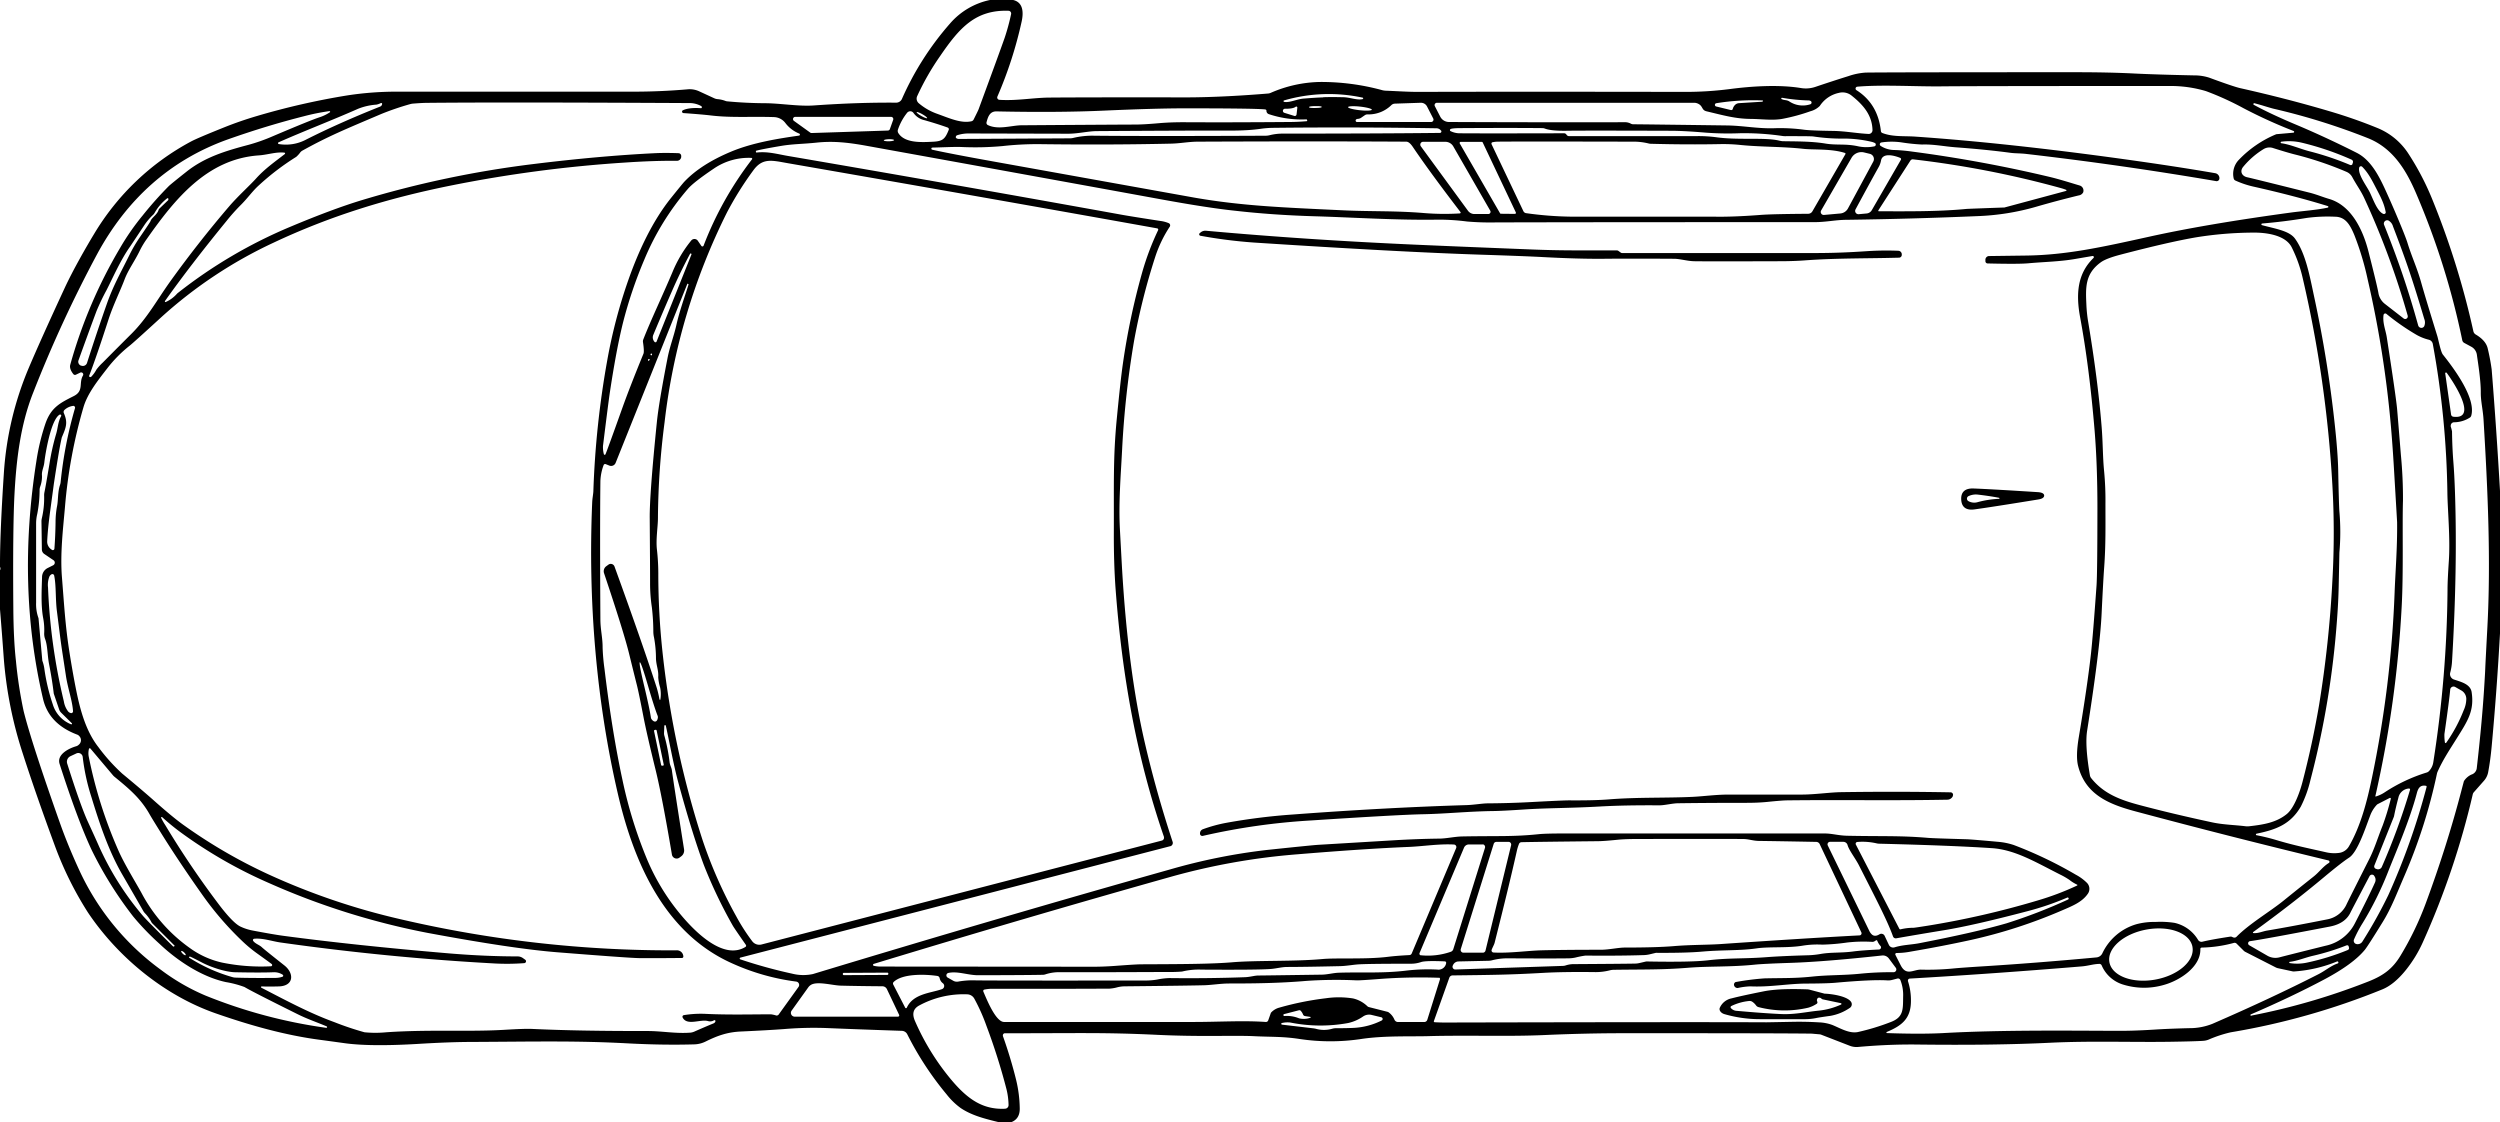 <?xml version="1.0" encoding="UTF-8"?> <svg xmlns="http://www.w3.org/2000/svg" id="Слой_1" data-name="Слой 1" width="900" height="404" viewBox="0 0 900 404"><path d="M364.74,0c3.69.88,3.75,4.58,3.05,7.77a147.51,147.51,0,0,1-8.73,27,.84.84,0,0,0,.7,1.16c6.05.43,12.28-.76,18-.8q14.72-.12,49-.07c10.23,0,21.45-.7,29.74-1.39a2.89,2.89,0,0,0,.92-.23,46.28,46.28,0,0,1,17.67-3.93,83.43,83.43,0,0,1,22.51,2.95,5.81,5.81,0,0,0,1.25.19c4.22.16,8.3.45,12,.43q32.59-.11,96.08,0a124.83,124.83,0,0,0,15.67-1c7.52-1,17.62-1.72,25.76-.38a10.68,10.68,0,0,0,5.2-.43q6.55-2.21,11.94-3.89a23.57,23.57,0,0,1,6.18-1.25Q682.69,26,747.06,26q12.13,0,21.39.47,7.65.38,21.37.67a17.46,17.46,0,0,1,5.47.81q8.78,3.24,11.21,3.79,16.88,3.79,32,8.27a177.72,177.72,0,0,1,17.2,6,24.16,24.16,0,0,1,11.38,9.39,96.34,96.34,0,0,1,8.34,15.88,293.59,293.59,0,0,1,15,48,1.82,1.82,0,0,0,.82,1.13q3.75,2.22,4.36,5.14A74.42,74.42,0,0,1,897,133q1.75,21.85,3,43.74V228q-1.12,20.38-3,40.71c-.31,3.35-.73,6.45-1.26,9.28a6.47,6.47,0,0,1-1.5,3.07l-3.67,4.16a1.67,1.67,0,0,0-.37.71,287.45,287.45,0,0,1-17.93,53.17,46,46,0,0,1-6.12,10.06q-4.21,5.24-8.47,7a256.75,256.75,0,0,1-54.61,15.47,45.68,45.68,0,0,0-8,2.64,6.07,6.07,0,0,1-1.79.42q-3,.21-12.07.35c-14.18.21-28.26-.36-43,.34q-20.18,1-48.26.65-10-.11-21,.87a6.69,6.69,0,0,1-3-.41l-10.31-4a2.17,2.17,0,0,0-.56-.13l-2.86-.25q-12.91-.17-67.81-.15-13.62,0-28.45.66c-13.21.59-27.92,0-42,.4-6.19.17-15.55-.22-23.81,1a74.76,74.76,0,0,1-22.4,0c-6-.92-10.06-.68-16.41-1q-3-.16-12.33-.09-12.49.09-22.24-.38c-19.55-.94-28.63-.55-55-.58a.73.73,0,0,0-.73.75.67.67,0,0,0,0,.24,165.54,165.54,0,0,1,4.78,15.86A46.35,46.35,0,0,1,367.11,399c.05,2.54-1,4.21-3.1,5h-4.39c-4.77-1.18-9.67-2.34-13.77-5.1A25.31,25.31,0,0,1,340.8,394a113.16,113.16,0,0,1-14.17-21.63,2.28,2.28,0,0,0-2-1.27q-16.64-.56-27-1a127.45,127.45,0,0,0-15.41.37q-5.85.43-15.42.87c-4.78.21-8.28,1.38-12.82,3.63a9.78,9.78,0,0,1-3.93,1q-11.13.33-23.94-.35c-18.52-1-33-.64-56.19-.52q-7.81,0-19.66.72c-8.87.52-19,.75-26.33-.29q-6.37-.88-8.49-1.16c-12.79-1.65-25.66-5.33-37.76-9.55-18.57-6.47-35.23-20.25-46-36.29a124,124,0,0,1-11.65-23.3Q12.93,286,8.21,271.3A146.43,146.43,0,0,1,1.36,237Q.73,228.19,0,219.36V205.29a1.2,1.2,0,0,0,0-1.2v-1.83q.06-11.62,1.38-31.75a116.19,116.19,0,0,1,9-38.12q4.24-10,12.91-28.72c3-6.46,7.57-14.45,10.52-19.34A90.27,90.27,0,0,1,68.9,50.87q2.23-1.18,11.75-5,5.89-2.36,12-4.15a263,263,0,0,1,32.55-7.4A116.66,116.66,0,0,1,143.5,33H228q9.8,0,19.61-.85a8.12,8.12,0,0,1,4.09.72l5.4,2.49a3.64,3.64,0,0,0,1.2.33,10.35,10.35,0,0,1,2.87.65,2.31,2.31,0,0,0,.59.14q6.58.63,13.56.68c5.44,0,12.16,1.2,17.69.8q15.89-1.12,29.59-1a2.27,2.27,0,0,0,2.09-1.33A105.57,105.57,0,0,1,342,8.48,26,26,0,0,1,356.39,0Zm-1.62,3.88c-12-.43-17.79,6.24-24.66,16.28a92.11,92.11,0,0,0-8.28,14.46,2.16,2.16,0,0,0,.55,2.52A20.94,20.94,0,0,0,337.47,41c4.27,1.53,8.54,3.51,12.27,2.65a1.16,1.16,0,0,0,.75-.58c1-2,1.63-3.26,1.82-3.77q7.4-20.08,9.35-25.63A77.79,77.79,0,0,0,364,5.07a1,1,0,0,0-.74-1.17ZM838,74.19q-11.61-3.6-26.72-7a33.4,33.4,0,0,1-6.55-2.2,1.08,1.08,0,0,1-.61-.78,7.29,7.29,0,0,1,1.89-6.7,39.55,39.55,0,0,1,13.3-9.13,1.11,1.11,0,0,1,.3-.08l6-.53a.31.31,0,0,0,.29-.33.33.33,0,0,0-.21-.28,178.14,178.14,0,0,1-18-8.19,104.49,104.49,0,0,0-13.55-6.17,44.66,44.66,0,0,0-13.34-1.84q-69.4,0-81.59.13c-9.06.13-21.33-.68-30.59.12a.68.68,0,0,0-.61.74.66.66,0,0,0,.31.51q7.74,4.9,8.8,14.74a.81.81,0,0,0,.52.68c3.8,1.48,7.92,1,12.15,1.32q32.5,2.25,74.11,8,19.46,2.7,33.58,5.15a1.84,1.84,0,0,1,1.5,1.54l0,.2a1,1,0,0,1-.83,1.12.81.81,0,0,1-.31,0q-34.22-5.85-68.44-9.8c-2-.23-4-.18-5.49-.38q-8.75-1.18-19.84-2c-4.16-.31-8-1.15-12.16-1a69.09,69.09,0,0,1-7.24-.75,24.63,24.63,0,0,0-7.34,0A.68.68,0,0,0,677,52.5,9.09,9.09,0,0,0,681.88,54a59.88,59.88,0,0,1,6.53.58,487.35,487.35,0,0,1,49.81,9.19c3.41.83,7.34,2.09,10.43,3A1.91,1.91,0,0,1,750,69.06a1.45,1.45,0,0,1-.11.29,2.14,2.14,0,0,1-1.55,1q-7.8,1.9-15.05,4a87.26,87.26,0,0,1-21.52,3.46q-23.4,1-46.87,1.32c-3.95,0-7.44.84-11.68.84q-81.51,0-114.74.1a97.89,97.89,0,0,1-10.37-.33,80.15,80.15,0,0,0-10.3-.67c-14.79.26-31.14-.83-44.44-1.21q-15.28-.45-28.8-2c-9.5-1-21.43-3.16-28.6-4.47q-48.8-8.91-104.07-18.91c-6.74-1.22-12.05-1.76-17.9-1.14-5.07.53-8.53.46-13,1.22q-7.08,1.2-8.82,1.72s-.05,0-.05.07l0,.34a.25.25,0,0,0,.27.22h0c4.09-.44,7.39.57,11.31,1.24Q343.22,66.35,404,77.34q3.27.59,13.63,2.19a11.45,11.45,0,0,1,3.14.82.86.86,0,0,1,.39,1.17.41.41,0,0,1-.05.09,45,45,0,0,0-5.27,11,233.89,233.89,0,0,0-7.59,30.19,332.89,332.89,0,0,0-4.29,39.1c-.47,9.24-1.31,19.11-.78,28.86q.77,14.26.78,14.31,2.15,36.19,8.1,62,4.1,17.79,10.09,36a1.24,1.24,0,0,1-.79,1.56l-.07,0L266.54,344.74a.34.34,0,0,0-.24.4.35.35,0,0,0,.21.23,178.87,178.87,0,0,0,18.71,5.16,16.38,16.38,0,0,0,7.42.13Q361,329.95,421.21,313a213.76,213.76,0,0,1,34.74-7q16-1.69,18.55-1.86l27.15-1.63q8.57-.51,16.37-.61c2.74,0,5.54-.73,8.49-.78,13-.24,18.16.14,27.48-.82,1.65-.17,5-.26,10-.25l92.82,0c2.79,0,4.95.75,8.19.82,12.56.27,19.14-.09,29.17.77q1.73.15,13.77.49,1.88.06,11.29.92a24.11,24.11,0,0,1,5.74,1.16,148.26,148.26,0,0,1,22.37,10.71,16.8,16.8,0,0,1,4,2.95,3.07,3.07,0,0,1,.31,3.84c-2.08,3.05-5.52,4.4-9.42,6.08a181.92,181.92,0,0,1-32.87,10.63Q699,340.68,688,342.55a27.07,27.07,0,0,1-5.21.53.46.46,0,0,0-.49.43.4.4,0,0,0,.05.24c.24.49.88,1.75,1.91,3.77,2.06,4,4.55,1.45,7.4,1.55a93.86,93.86,0,0,0,11.86-.45c2.07-.19,5.4-.43,10-.72q19-1.18,41.2-3.23a2.61,2.61,0,0,0,2.12-1.46,19.6,19.6,0,0,1,12.36-10.52,25.13,25.13,0,0,1,6.79-.79,33.1,33.1,0,0,1,6.84.33,13.18,13.18,0,0,1,8.46,6.11,1.43,1.43,0,0,0,1.58.67q3.09-.76,9.74-1.78a2,2,0,0,1,.85,0,2.48,2.48,0,0,0,.7.29,1.05,1.05,0,0,0,1-.3c4.6-4.68,12-9,16.86-12.94q5.43-4.39,10.94-8.77c1.92-1.52,3.37-3.61,5.41-4.83a.5.5,0,0,0-.14-.92q-36-8.69-69.49-17.67c-9.76-2.61-18-6.14-20.61-16.31q-.92-3.52.25-10.48,3.1-18.58,4.37-30,.73-6.62,2-24.5.3-4.06.32-27.83,0-15.46-1-27.81-1.9-23-5.22-40.9c-1.57-8.48-1-15.76,4.82-21.4a.42.42,0,0,0,0-.58.41.41,0,0,0-.38-.12l-6.36,1.09c-5.47.94-10.7,1-16.67,1.53q-3.56.34-14.73.06a.81.81,0,0,1-.78-.74l0-.45a1.34,1.34,0,0,1,1.22-1.47H716L729.43,92c14.3-.19,26.85-2.93,43.79-6.68Q794,80.69,825,76.48c3.55-.48,9.17-.88,13-1.74a.27.27,0,0,0,.21-.33A.28.28,0,0,0,838,74.19ZM517.3,37a.85.85,0,0,0-.85.83.91.91,0,0,0,.1.4L518.49,42a3.56,3.56,0,0,0,3.13,1.92q30,.14,63.63.08a4.46,4.46,0,0,1,1.91.55,1.91,1.91,0,0,0,.78.19q2.25,0,33.78.42c5.87.08,11.19,1.21,17.11,1a64,64,0,0,1,10.71.55q2.33.3,10.25.42c4.58.06,8.33.85,12.88,1.09a1.36,1.36,0,0,0,1.43-1.29v-.11c-.15-5.49-3.43-9.18-7.72-12.56a5.2,5.2,0,0,0-4.4-.82,10.86,10.86,0,0,0-6.85,4.7,7.42,7.42,0,0,1-3.35,1.9,67.28,67.28,0,0,1-9.87,2.7c-3.65.72-7.49.11-11.66.07-5.49-.05-9.7-1.26-15.9-2.74-1.74-.41-1.28-1.73-2.76-2.59A3.35,3.35,0,0,0,610,37Zm-40.92-2q3-.11,7.08,0c2.45,0,5.08,1.18,7.09.68a.29.29,0,0,0,.19-.35.28.28,0,0,0-.2-.18,57.88,57.88,0,0,0-28.28,1,.27.27,0,0,0-.18.34.31.31,0,0,0,.21.19c2,.36,4.58-1,7-1.19Q473.38,35.16,476.38,35.05Zm165.06.68c.82.47,1.8.24,2.69.82a8.7,8.7,0,0,0,7.56,1.05.65.65,0,0,0,.44-.82.64.64,0,0,0-.21-.32,1.59,1.59,0,0,0-.93-.26,64.49,64.49,0,0,1-9.38-.94.26.26,0,0,0-.32.16A.25.25,0,0,0,641.44,35.73Zm-6.77.62a.15.15,0,0,0-.13-.14,82.73,82.73,0,0,0-16.68,1,.6.6,0,0,0-.05,1.17l5.31,1.29a.57.57,0,0,0,.68-.4,3,3,0,0,1,1-1.61,2.24,2.24,0,0,1,1.21-.47l8.34-.52a.31.31,0,0,0,.3-.31Zm-497.57.8a5.76,5.76,0,0,1-1.64.57,21.86,21.86,0,0,0-6.52,1.48c-9.37,4.15-19.12,7.87-28.65,12.08a.33.33,0,0,0,.08.63,15.52,15.52,0,0,0,9.75-1.57q11.86-6,26.61-11.87a1.15,1.15,0,0,0,.84-1,.33.33,0,0,0-.31-.35A.45.45,0,0,0,137.1,37.15Zm115.4,1.13a8.52,8.52,0,0,0-4-1.12q-67-.36-94.75-.08-1.69,0-5.07.27a5.45,5.45,0,0,0-1,.18,98.33,98.33,0,0,0-10.39,3.54c-13,5.54-18.93,7.93-28.5,13.24A2.58,2.58,0,0,0,108,55a9.84,9.84,0,0,1-1.36,1.47A90.85,90.85,0,0,0,93.21,66.7c-2.39,2.15-4.13,4.76-6.71,7.28a70.73,70.73,0,0,0-4.94,5.56Q68.32,95.76,59.4,108.36a.25.25,0,0,0,.06.35.25.25,0,0,0,.25,0,11.94,11.94,0,0,0,3.95-2.9,2.79,2.79,0,0,1,.44-.4,173.83,173.83,0,0,1,40.35-23.74q15.08-6.34,25.66-9.57a368.59,368.59,0,0,1,62.14-13.07q23.44-2.89,43.5-3.88,3.7-.18,8.57,0a1,1,0,0,1,.92,1,.22.22,0,0,0,0,.08l0,.3a1.54,1.54,0,0,1-1.55,1.36q-8.1-.08-18.66.63a472.47,472.47,0,0,0-62.54,8.24c-23,4.63-43.62,11-64.07,20.63a161.75,161.75,0,0,0-40.57,27q-9.83,9-11.18,10.06a47,47,0,0,0-8.09,8.2c-3.4,4.37-7.06,9-8.51,13.88a181.08,181.08,0,0,0-6.68,36c-.69,7.89-1.77,16.81-1.09,25.3.79,9.83,1.19,17.37,2.7,26.95q1.23,7.8,2.5,14.05c1.42,6.94,3.46,14.45,7.93,20.14A66.14,66.14,0,0,0,44,278.5q6.75,5.58,11,9.33,7.06,6.3,11.09,9.18a186.45,186.45,0,0,0,30.6,17.78A245.6,245.6,0,0,0,144,330.88a428,428,0,0,0,99.47,11.24,2.31,2.31,0,0,1,2.53,2.15.52.52,0,0,1-.43.6h-.08q-8.14.09-15.26.05-3.13,0-29.47-2.09-16.15-1.27-46.88-7a263.21,263.21,0,0,1-57.2-18,166.67,166.67,0,0,1-31.29-17.93,80.22,80.22,0,0,1-7-5.72.22.22,0,0,0-.31,0,.23.23,0,0,0-.05.28A22,22,0,0,0,59.47,297a324.21,324.21,0,0,0,19.8,29.23q4.64,6,7.21,7.3A18,18,0,0,0,91,335q7.42,1.41,10.92,1.88,25.83,3.46,59.63,6.33,13,1.09,24.81,1.1a3.31,3.31,0,0,1,1.92.62l.81.58a.67.67,0,0,1,.15.94.71.71,0,0,1-.5.28,83.34,83.34,0,0,1-10.26.14q-39-2.11-77.54-7.58c-3-.43-6.34-1.64-9.44-1.34a.48.48,0,0,0-.44.53.46.46,0,0,0,.1.26c.83,1.08,2.19,1.39,3.13,2.29q.94.88,8.07,6.51c3.59,2.83,3.51,7.41-2,7.57-2.53.07-4.58.07-6.13,0a.25.25,0,0,0-.26.24.26.26,0,0,0,.13.23c8.84,4.56,17.22,9.1,26.34,12.42a108.26,108.26,0,0,0,10.78,3.62,40.09,40.09,0,0,0,7.82,0c15.59-1.07,29.47-.11,42.6-.89q7.38-.44,9.84-.32,16.72.79,41.64.76c5.2,0,10.19,1,15.43.58a4.69,4.69,0,0,0,1.38-.36q3.1-1.38,7-3a1.13,1.13,0,0,0,.62-.69.33.33,0,0,0-.2-.42.32.32,0,0,0-.27,0,2.65,2.65,0,0,1-2.11.33c-2.72-.85-7.65,1.83-9.22-1.31a.59.59,0,0,1,.27-.8l.16-.05a37.62,37.62,0,0,1,8-.45c8.33.4,17.53.14,23.41.16a11,11,0,0,1,1.82.41.89.89,0,0,0,.92-.35l7.14-9.93a1.22,1.22,0,0,0-.28-1.7,1.29,1.29,0,0,0-.56-.22,81,81,0,0,1-23-6.53c-24.22-10.76-35.35-36-41.13-60.77-7.89-33.9-10.82-69.86-9.31-105.21.06-1.45.38-3,.42-4a326.88,326.88,0,0,1,5-47.14,186.82,186.82,0,0,1,7.59-28.91c3.62-10.28,8.6-21.11,15.4-29.58q4.14-5.15,4.73-5.78,5.92-6.26,16.7-10.79c8.06-3.4,17.64-4.84,24.61-5.84a.38.38,0,0,0,.06-.74,11.75,11.75,0,0,1-5-3.84,5.34,5.34,0,0,0-3.93-2.08c-8.16-.28-15.44.3-22.92-.6q-3.08-.37-9.83-.85a.53.53,0,0,1-.19-1q2.16-1.05,6.52-.76a.29.29,0,0,0,.31-.29A.31.31,0,0,0,252.5,38.28Zm235.58,5.38a.45.45,0,0,0,.42.31h26.72a.86.86,0,0,0,.75-1.24l-2.28-4.43A2.46,2.46,0,0,0,511.41,37l-9.23.31a1.94,1.94,0,0,0-1.29.53,11.68,11.68,0,0,1-8.53,3.34,1.7,1.7,0,0,0-1,.28l-1.34.92a2.25,2.25,0,0,1-1.07.4C488.2,42.83,487.9,43.13,488.08,43.66Zm322.43,322a238.69,238.69,0,0,0,42.18-12.3c5.38-2.13,8.65-4.58,11.46-9.22a110.17,110.17,0,0,0,9.11-18.86q7.63-20.62,12.82-40.51c.61-2.32.92-3.49.94-3.52a6.33,6.33,0,0,1,2.66-2.34,2.74,2.74,0,0,0,1.94-2.18q1.82-15.87,2.63-28.32.38-5.85.45-7.9.07-1.82.75-14.52c1.3-24.27.15-49.56-1.37-74.76-.22-3.67-1-6.61-1-9.75.06-4.26-.93-10.32-1.4-13.7a3.9,3.9,0,0,0-2-2.9l-2.55-1.38a1.42,1.42,0,0,1-.72-1A274.89,274.89,0,0,0,869.9,69.85c-3.63-8.55-8.43-16.56-17.57-20.16a236.43,236.43,0,0,0-33.76-10.53c-.6-.14-1.76-.48-3.47-1-1.05-.33-2.21-.65-3.5-1a.32.32,0,0,0-.38.24.3.3,0,0,0,.15.34q6.23,3.38,15.32,7.19c8.09,3.4,16.35,7.35,21.76,10.1s8.36,9.07,10.88,14.65q2.53,5.59,5.17,12c1.13,2.77,1.87,4.7,2.2,5.77,1.63,5.3,3.42,8.83,5,14.53q1.51,5.35,5.73,19c.44,1.44,1.19,5.58,2,6.66,4.1,5.14,12,15.77,10.22,22a1.25,1.25,0,0,1-.56.73,10.64,10.64,0,0,1-5.61,1.65,1.21,1.21,0,0,0-1.21,1.21,1.34,1.34,0,0,0,0,.35,11.59,11.59,0,0,1,.46,1.74q.07,5.82.49,11.05.36,4.5.58,11.06.92,27.41-1.07,60.71a19.61,19.61,0,0,1-.65,4,2.06,2.06,0,0,0,1.33,2.48c2.55.86,5.94,1.65,6.38,4.55,1,6.68-1.36,10.25-5.27,16.5-2.9,4.63-5,7.75-6.95,12.06a4.32,4.32,0,0,0-.29.88A192.75,192.75,0,0,1,865.72,315c-2.94,6.78-4.76,11.75-7.93,16.9q-5.24,8.5-6.42,10-4.22,5.17-14.72,10.75-11.82,6.27-26.3,12.51a.27.27,0,0,0,.16.52ZM466.76,41.2l.28-2.42a.38.38,0,0,0-.34-.42.35.35,0,0,0-.26.08c-.63.5-1.92.74-3.85.71a.75.75,0,0,0-.24,1.46l3.59,1.12a.62.62,0,0,0,.79-.41A.27.27,0,0,0,466.76,41.2Zm4.48-2.63c0,.23.77.33,2.3.3s2.29-.14,2.29-.37-.77-.32-2.3-.3S471.24,38.35,471.24,38.57Zm14.06,0c0,.36,1.85.85,4.21,1.11s4.31.16,4.35-.19h0c0-.36-1.85-.85-4.21-1.11s-4.31-.16-4.35.19Zm-29.38,1.29c0-.29-.2-.46-.67-.49Q451.11,39,426.59,39q-10.48,0-28.65.8-16.89.78-39.26.3c-2.33,0-3,1.87-3.53,3.92a.88.88,0,0,0,.47,1c3.77,1.83,8.51.11,12.13.08q32.13-.23,40.9-.26c2.07,0,5-.17,8.69-.5Q421.2,44,426,44q16.22.1,38-.08,3.21,0,6.41-.29a.2.2,0,0,0,.19-.2.19.19,0,0,0,0-.08l-.18-.38s0,0-.05,0a37.19,37.19,0,0,1-13.5-1.85A1.26,1.26,0,0,1,455.92,39.82ZM117.61,369.5c-3.68-1.56-6.91-2.62-10.51-4.41Q91,357.1,88,355.32a35.81,35.81,0,0,0-6.65-1.76c-8.78-1.87-17.68-7.83-24-13.85A93.19,93.19,0,0,1,48,330a137.2,137.2,0,0,1-15-24q-5.08-10.85-11.55-31c-1.1-3.44,3.46-5.64,6-6.36a2.22,2.22,0,0,0,.92-.55,2.09,2.09,0,0,0,.12-3.14,1.63,1.63,0,0,0-.66-.47q-10.22-3.83-12.34-12.9Q6,211.07,13.1,166a78.4,78.4,0,0,1,3.28-13.58c2-5.69,5.17-7.32,10.17-9.83,3.72-1.87,1.75-4.7,3.3-7.37a.75.75,0,0,0-1-1.06l-1.55.74a.74.74,0,0,1-.88-.2c-1-1.26-1.4-2.39-1.13-3.39a174.49,174.49,0,0,1,17.91-42,87.47,87.47,0,0,1,8.1-11.67A133,133,0,0,1,60.76,67c.53-.51,2.65-2.24,6.38-5.19,6.62-5.25,14.06-7.48,22.4-9.69a64.62,64.62,0,0,0,8.49-3q14.32-6.09,17.31-7a15.26,15.26,0,0,0,3.45-1.72.22.22,0,0,0,0-.31.22.22,0,0,0-.19-.09,78.11,78.11,0,0,0-9.28,1.87Q95.93,45.27,82.2,50.12C61,57.65,45.53,72,35,91.42a459.36,459.36,0,0,0-23,49.79C7.29,153,5.86,165.84,5.21,178q-.64,12.25-.41,41.24.09,11.06.92,18.5A158.52,158.52,0,0,0,8.51,256q2.79,11.24,13.09,40.35,2.87,8.1,7,17.05a91.94,91.94,0,0,0,29.41,35.8,75.49,75.49,0,0,0,16,9.22,182.42,182.42,0,0,0,43.44,11.6.29.29,0,0,0,.31-.27A.28.28,0,0,0,117.61,369.5ZM341.21,45.93q-3.82-1.36-8.44-2.67a6.61,6.61,0,0,1-3.9-2.57,1.41,1.41,0,0,0-2-.37,1.2,1.2,0,0,0-.29.26,19.72,19.72,0,0,0-3.31,6.05,1.48,1.48,0,0,0,.15,1.31c2.34,3.67,8.47,3.28,12.47,3.08,3.53-.18,4.34-1,5.65-4.27a.62.62,0,0,0-.35-.81ZM330,40.37c-.11.18.66.81,1.7,1.4s2,.93,2.06.76h0c.11-.18-.66-.81-1.7-1.4s-2-.93-2.06-.76Zm-8.45,2.75a.8.8,0,0,0-.48-1,.86.86,0,0,0-.27-.05H286.28a.8.8,0,0,0-.46,1.45l5.87,4.22a.77.77,0,0,0,.49.15L319.64,47a.79.79,0,0,0,.72-.53ZM518.74,47a2,2,0,0,0-1.6-.82q-29.73-.49-58.63-.16a34.64,34.64,0,0,0-4.53.33c-5.64.83-11.57.67-17,.66q-13.19,0-42,.19c-3.23,0-6.85.95-10.48.94L349,48.05a13.24,13.24,0,0,0-4.43.64.72.72,0,0,0-.44.92l0,0a.81.81,0,0,0,.24.19,1.6,1.6,0,0,0,.8.22l40-.22a5,5,0,0,0,1.16-.14,29.71,29.71,0,0,1,7.68-.8q20.26.2,61.61,0a6,6,0,0,0,1.39-.17,19.6,19.6,0,0,1,4.75-.59q34.54,0,56.63-.25a.53.53,0,0,0,.51-.55.51.51,0,0,0-.1-.29Zm3.5.22a7.35,7.35,0,0,0,3,.76q7.9.08,37.84,0a1,1,0,0,1,.82.45,1.2,1.2,0,0,0,.47.46.92.92,0,0,0,.43.11H611a49.05,49.05,0,0,1,6.72.39c8,1.14,17.44,0,22.63,1.2a10.44,10.44,0,0,0,1.34.24c4.57.09,10.42,0,15.52.86,4,.65,7,0,11.4.91a14.23,14.23,0,0,0,6.15.09.66.66,0,0,0,.5-.8.65.65,0,0,0-.2-.35,5.62,5.62,0,0,0-1.35-.5,44,44,0,0,0-11-1.14,69.39,69.39,0,0,1-9.91-.77c-.59-.09-3.95-.12-10.07-.11a5.65,5.65,0,0,1-1-.06,95.11,95.11,0,0,0-15.21-1,108.38,108.38,0,0,1-12.35-.2q-7.9-.66-12.36-.68-33-.11-38.06,0-5.37.06-7.63-.8a2.34,2.34,0,0,0-.86-.16q-11.68-.11-29.25,0c-2.34,0-3.64.15-3.9.41a.44.44,0,0,0,0,.63A.38.38,0,0,0,522.24,47.22ZM321.87,50.44c0-.2-.84-.34-1.86-.32s-1.84.21-1.84.42h0c0,.2.84.34,1.86.32s1.84-.21,1.84-.42Zm203.9,25.9q-10.9-14.2-17.17-23.47C507.76,51.63,507,51,506.24,51q-32.25-.19-75,0c-3.24,0-6.34.64-9.68.71q-22.59.51-47.43.18a113.08,113.08,0,0,0-13.24.7,108.33,108.33,0,0,1-14.79.33c-2.91-.1-7.11.15-10.44.21a.37.37,0,0,0-.37.39.4.4,0,0,0,.3.37q6.28,1.41,22.07,4.25l72.58,13.05c17.34,3,32.26,3.52,53,4.51,10.32.5,18.81.12,29.41,1a90.3,90.3,0,0,0,12.87.13.33.33,0,0,0,.31-.35A.36.36,0,0,0,525.77,76.34Zm-14.3-23.71,17,23.24a2.89,2.89,0,0,0,2.33,1.18h5a.8.8,0,0,0,.69-1.2L523.19,52.71a3.31,3.31,0,0,0-2.88-1.66h-8a1,1,0,0,0-1,1A1,1,0,0,0,511.47,52.63ZM545.38,77a.34.34,0,0,0,.34-.34.27.27,0,0,0,0-.15L533.77,51.27a.34.34,0,0,0-.31-.19h-7.63a.35.35,0,0,0-.35.33.35.35,0,0,0,0,.18l14.54,25.19a.34.34,0,0,0,.3.17ZM664.17,55.06c-5-1.6-11.18-1.05-15.06-1.49-7.25-.81-15.46-.65-22.54-1.38a60.43,60.43,0,0,0-7.32-.31q-11.62.24-25-.12a3.51,3.51,0,0,1-.79-.12A22.79,22.79,0,0,0,587.5,51q-41.75-.1-48.5,0a10.15,10.15,0,0,0-1.7.21.47.47,0,0,0-.37.53.36.36,0,0,0,0,.11L548.41,76a1.29,1.29,0,0,0,1,.74A125.78,125.78,0,0,0,565.86,78q48.46,0,51.18,0,6.76.14,16.91-.64,4.17-.31,17-.4a1.76,1.76,0,0,0,1.51-.88l11.88-20.57a.33.33,0,0,0-.13-.45Zm182.89,3.41a.87.87,0,0,0-.5-1,103.13,103.13,0,0,0-17.95-6.11,20.26,20.26,0,0,0-7.29-.35.28.28,0,1,0,0,.56c3.34.47,6.8,2.07,10.23,2.93a103.58,103.58,0,0,1,14.5,4.89.65.65,0,0,0,.85-.34.49.49,0,0,0,0-.11Zm18.24,56.17a.93.93,0,0,0,1.31-.16,1,1,0,0,0,.16-.84A286,286,0,0,0,851.12,71.3c-1.26-2.72-2.78-4.69-4.3-7.52a4.23,4.23,0,0,0-2.07-1.91A123.15,123.15,0,0,0,826,55.57q-2.55-.65-7.53-2.22a4.1,4.1,0,0,0-3.55.31,29.26,29.26,0,0,0-7.38,6.41c-1.27,1.55-.54,3.3,1.43,3.74s9.56,2.32,22.47,5.55c2.58.65,4.72,1.58,7,2.24,8.24,2.4,12.32,11.51,14.22,19q3.15,12.39,3.58,14.93a6.21,6.21,0,0,0,2.33,3.88ZM32.71,135.77a11.48,11.48,0,0,0,2-2.71,18.75,18.75,0,0,1,2.24-2.49q7.51-7.57,10.35-10.38c5.74-5.72,9.21-12.19,14-18.9Q71.41,87.24,82.56,74.22c3.1-3.61,7.52-7.6,9.66-10,3.12-3.45,6.62-5.9,10.3-8.75a.3.3,0,0,0,.06-.41.31.31,0,0,0-.2-.11c-3.06-.34-6.11.81-9.36,1-18.42,1.35-30,15.57-40.12,30a30,30,0,0,0-2.49,4.11c-1.91,4-4.24,7-5.61,10.66s-4.11,9.26-5.69,14.14q-4.62,14.28-7,20.37a.39.39,0,0,0,.62.43ZM656.63,77.38l5.91-.53a3.46,3.46,0,0,0,2.72-1.8l9.12-16.88a1.93,1.93,0,0,0-.78-2.61,2,2,0,0,0-.46-.18l-2.07-.5a4.1,4.1,0,0,0-4.52,1.94L655.61,75.77a1.08,1.08,0,0,0,.39,1.47A1.07,1.07,0,0,0,656.63,77.38Zm27.44-20.54c-1.84-.77-6.37-2.1-6.91,1a7.49,7.49,0,0,1-.88,2.37Q673.4,65.36,668,75.37a1.18,1.18,0,0,0,.47,1.6,1.21,1.21,0,0,0,.67.14l2.85-.26a2.39,2.39,0,0,0,1.85-1.18l10.47-18.13a.48.48,0,0,0-.18-.67ZM252.49,88.53a.46.46,0,0,0,.65.1.47.47,0,0,0,.16-.21,122.58,122.58,0,0,1,17.43-31.07.31.31,0,0,0-.07-.45.35.35,0,0,0-.17-.06A22.19,22.19,0,0,0,257,60.68q-7.23,4.88-9.29,7.24a94.78,94.78,0,0,0-15.81,25.67,156.9,156.9,0,0,0-7.63,22.61q-2.39,9.63-4.68,24.8-.47,3-2.51,19.49a9.61,9.61,0,0,0,.31,3,.3.3,0,0,0,.37.23.27.27,0,0,0,.17-.1q.23-.27,6.15-16.85,2.64-7.38,7.57-19.44c.22-.55.16-1.93-.17-4.14a1.86,1.86,0,0,1,.11-1c2.66-6.83,6.87-15.63,10.5-24.23a45.33,45.33,0,0,1,6.76-11.38,1.5,1.5,0,0,1,2.1-.2,1.6,1.6,0,0,1,.25.27Zm491.3-19.8a.21.21,0,0,0,.13-.27.22.22,0,0,0-.11-.12,18.39,18.39,0,0,0-1.9-.63,350.05,350.05,0,0,0-53.18-10.34,1,1,0,0,0-1,.47L676.23,75.69a.27.27,0,0,0,.08.37.23.23,0,0,0,.14,0c8.82,0,21,.18,31.43-.84q.58-.06,13.36-.51a1.54,1.54,0,0,0,.31,0ZM416.57,82.21q-61.29-11-132.9-23.45c-5.73-1-9.14-2.08-12.52,2.63a118.92,118.92,0,0,0-9.42,15.06A227.06,227.06,0,0,0,239.25,152a279.86,279.86,0,0,0-2.39,34.41c0,3.19-.79,7.64-.37,11.4a78.93,78.93,0,0,1,.5,8.54,265,265,0,0,0,1.61,29.28,336.11,336.11,0,0,0,14.28,66.66A162.23,162.23,0,0,0,265,329.79a70.59,70.59,0,0,0,5.82,9.08,3.2,3.2,0,0,0,3.35,1.14l144.08-37.4a1.05,1.05,0,0,0,.77-1.27l0-.09c-9.94-28.83-15.07-58.35-17.37-88.73q-.71-9.32-.67-21c.06-17-.29-27,1.07-40.84Q403.37,137,404.23,131a253.28,253.28,0,0,1,6.93-32.84,97.27,97.27,0,0,1,5.76-15.29.47.47,0,0,0-.23-.63ZM853,69c1.21,2.32,2.71,7.08,5,8a.65.65,0,0,0,.84-.36.64.64,0,0,0,0-.36c-.57-3.11-1.88-5.52-3.44-8.52s-2.78-5.46-5-7.72a.66.66,0,0,0-.92,0,.73.73,0,0,0-.17.31C848.77,62.71,851.79,66.67,853,69ZM60.18,71.39a17.84,17.84,0,0,0-4.53,5.26,2.9,2.9,0,0,1-.53.68A21.26,21.26,0,0,0,52,81q-4.81,7.25-5.21,7.82c-3.4,4.82-6.08,11-8.45,15.65A81.16,81.16,0,0,0,34.74,112q-2.85,7.63-6.48,17.72a1.49,1.49,0,0,0,.9,1.91l.09,0,.15.05a1.57,1.57,0,0,0,1.92-1q3.74-11.65,7.23-21.54c2.2-6.21,4.71-10.61,8-17.25a51.27,51.27,0,0,1,3.66-6.29q3.91-5.69,4-6.05c.39-1.18,2.43-2.35,2.87-3.95a1.06,1.06,0,0,1,.27-.47L60.6,72a.15.15,0,0,0,0-.11l0-.42A.32.32,0,0,0,60.18,71.39ZM812.4,300.69a71,71,0,0,1,7.37,1.82c6.33,1.89,11.13,2.83,17.63,4.31a13.16,13.16,0,0,0,4.69.22,4.77,4.77,0,0,0,3.5-2.32c4.24-7.23,6.56-16.31,8.25-24.41a399.4,399.4,0,0,0,8.22-67c.29-7.76,1-16,.9-25.29q0-.21-1-17-.51-9.14-1.18-17a383,383,0,0,0-8.41-53.39,102,102,0,0,0-4.8-16c-1.46-3.49-3.1-6.56-6.9-6.61a57.24,57.24,0,0,0-10.28.44q-8.24,1.36-16,2a.31.31,0,0,0-.29.33.3.3,0,0,0,.23.27c4.73,1.29,9.81,2,11.87,4.84,3.87,5.38,5.27,13.35,6.94,21.13a440.73,440.73,0,0,1,7.36,45.64q1.13,10.41,1.25,16.61.25,12.41.43,14.85a84.86,84.86,0,0,1,0,14.8q0,.32-.25,12.08-.11,5.53-.6,12a317.29,317.29,0,0,1-9.57,57.79,42.7,42.7,0,0,1-3.47,9.58c-3.73,6.38-8.86,8.29-15.94,9.75a.28.28,0,0,0-.22.33A.28.28,0,0,0,812.4,300.69ZM864.93,98.84q2.93,8.61,5.61,18.29A1.2,1.2,0,0,0,872,118a1.18,1.18,0,0,0,.72-.56,3.49,3.49,0,0,0,0-2.67q-3-10.07-5.24-16.77t-6-16.5a3.47,3.47,0,0,0-1.63-2.11,1.2,1.2,0,0,0-1.58,1.55Q862,90.22,864.93,98.84ZM752.86,280.17c4.53,5.67,10.65,7.87,17.52,9.69q11.77,3.13,26,6.19c4,.86,8.15.92,12,1.4a5.55,5.55,0,0,0,1.35,0c5.28-.59,9.8-1.37,13.53-4.41,2.7-2.21,4.74-8.1,5.61-11.44q3.61-13.78,6-27.8A408.52,408.52,0,0,0,839.66,209a301,301,0,0,0,0-34.25A436,436,0,0,0,829,100.23,49.16,49.16,0,0,0,825,89c-2.31-4.52-9.51-5.33-14-5.26a133.34,133.34,0,0,0-20,1.63q-9.79,1.64-27.6,6.3c-3.45.9-5.81,1.82-7.1,2.75-5.78,4.2-5.48,9.16-5.19,15.52a49.44,49.44,0,0,0,.61,5.79q3.53,21.08,4.88,38.07c.46,5.72.38,10.82.88,15.79a111.89,111.89,0,0,1,.48,11.83c0,7.74.13,14.8-.45,22.74q-.4,5.55-.93,16.77-.61,12.9-5.21,42.1-.84,5.32,1,16.1A2.29,2.29,0,0,0,752.86,280.17ZM248.42,91.38q-3,5.59-5.8,11.81-3.35,7.57-7.44,17.38a2.34,2.34,0,0,0,.27,2.27l.16.21a.45.45,0,0,0,.62.09.52.52,0,0,0,.14-.19l12.55-31.33a.27.27,0,0,0-.18-.35A.28.28,0,0,0,248.42,91.38ZM237.74,251.74a12,12,0,0,0-.09-4.24,16.08,16.08,0,0,1-.69-3.74c.19-2.4-.75-4.28-.81-6.7a42.12,42.12,0,0,0-.71-7.62,9.49,9.49,0,0,1-.24-2,77.53,77.53,0,0,0-.53-8.82,57.16,57.16,0,0,1-.64-8.75q0-5.52-.13-23.4-.08-8.33,2.57-34.5.67-6.74,3.83-23c.82-4.24,2.24-7.77,3.19-11.94,1.15-5.1,2.82-9.59,4.37-14.57a.19.19,0,0,0-.11-.23h0l-.28-.12h0l-25.84,64.51a1.74,1.74,0,0,1-2.25,1l-1.32-.53a.58.58,0,0,0-.75.33v0a18.27,18.27,0,0,0-1.17,5.81q-.2,17.88,0,49.7c0,3.69.83,6.73.8,10.2a73.15,73.15,0,0,0,.67,7.61q2.74,22.78,6.52,40.23A160.75,160.75,0,0,0,233,309.51a78.41,78.41,0,0,0,13.06,20.94c4.81,5.54,14.59,15.16,22.28,10.46a.54.54,0,0,0,.18-.75l0,0q-4.25-6.09-4.71-6.92a169.93,169.93,0,0,1-10.49-22q-4.26-11.55-9.11-29.47c-1.81-6.69-3.26-14.92-4.5-20.46a.29.29,0,0,0-.3-.26.3.3,0,0,0-.26.31l-.1,2.47a3.31,3.31,0,0,0,.14,1.08,63.55,63.55,0,0,1,1.88,9.6c.14,1,.68,1.87.8,2.75q.79,5.72,4.39,28.49a2.61,2.61,0,0,1-1,2.51l-.66.49a1.72,1.72,0,0,1-2.4-.37,1.69,1.69,0,0,1-.31-.73q-3.54-20.94-5.85-30.39-3.21-13.06-4.42-19.34-1.67-8.66-2.36-11.36t-2.8-11.28q-1.9-7.75-9-28.92a2.24,2.24,0,0,1,.8-2.52l.77-.56a1.42,1.42,0,0,1,2,.31,1.48,1.48,0,0,1,.19.35q10.32,28.44,15.18,43.58a35.21,35.21,0,0,1,1,4.23.23.23,0,0,0,.28.17A.23.23,0,0,0,237.74,251.74Zm617.54,35a11.8,11.8,0,0,0,3.21-1.5,58.77,58.77,0,0,1,15.14-7.14,1.75,1.75,0,0,0,.76-.46,5.89,5.89,0,0,0,1.62-3.38,419.67,419.67,0,0,0,5.1-62.05q0-3.19.48-10.36c.53-8.16-.44-18.16-.53-24.31a320.55,320.55,0,0,0-5.25-53.71,1.93,1.93,0,0,0-1.44-1.53,17.22,17.22,0,0,1-4.73-1.94A83.11,83.11,0,0,1,859.11,113a.63.63,0,0,0-.89.07.74.74,0,0,0-.15.34c-.38,2.91.78,5.45,1.17,8q3.33,21.5,3.72,25.85.19,2.12,1.36,16.5a163.44,163.44,0,0,1,.75,16.51c-.28,8.95.21,25.64-.46,38a402.31,402.31,0,0,1-9.48,68.33.13.13,0,0,0,.1.15ZM234.69,127.79c.09-.24.06-.4-.09-.47a.25.25,0,0,0-.36.13.33.33,0,0,0,0,.33.33.33,0,0,0,.25.12A.15.15,0,0,0,234.69,127.79Zm-1.41,1.86a.22.22,0,0,0,.2.24.23.23,0,0,0,.16-.06c.18-.21.26-.36.23-.46a.22.22,0,0,0-.28-.14h0A.47.47,0,0,0,233.28,129.65Zm647,4.8,2.11,14.78a.93.93,0,0,0,.8.79c9.4,1.16-.7-13.56-2.37-15.79a.31.31,0,0,0-.42-.07A.3.3,0,0,0,880.26,134.45ZM18.67,197.93a.57.57,0,0,0,.8-.1.59.59,0,0,0,.12-.31q.35-4.67.41-9.61a31.3,31.3,0,0,1,.55-5.73c.44-2.2.19-5.07,1.08-7.68a3.88,3.88,0,0,0,.19-.87A148.78,148.78,0,0,1,27,146.94a.66.66,0,0,0-.44-.81.65.65,0,0,0-.31,0,5.56,5.56,0,0,0-3.09,1.5,1,1,0,0,0-.18,1.07c1.53,3.5.8,5.15-.75,8.82,0,.05-.14.61-.36,1.7q-.82,4-2.5,15.07c0,.07-.44,3.31-1.31,9.74q-.86,6.36-1.07,10.79a3.37,3.37,0,0,0,1.32,2.85Zm7.13,62.38L22,256.55a2.89,2.89,0,0,1-.69-1.1l-1.9-5.59a1.37,1.37,0,0,1-.08-.35Q18.81,245,17.65,239c-.59-3.08-.51-6.57-1.39-8.9a5.61,5.61,0,0,1-.35-2.18,22.75,22.75,0,0,0-.34-5.26c-.93-4.84-.53-10.84-.43-15a3.67,3.67,0,0,1,2-3.16l2-1a1.06,1.06,0,0,0,.47-1.42,1.1,1.1,0,0,0-.38-.42L16,199.47a2,2,0,0,1-.93-1.67l-.14-10a4.65,4.65,0,0,1,.11-1.11,31.94,31.94,0,0,0,.85-8.27,5.14,5.14,0,0,1,.1-1.17q.39-1.75,1.81-10.24a83.81,83.81,0,0,1,2.37-10.66c.72-2.33.62-4.27,1.84-6.55a.4.4,0,0,0-.55-.53c-3.14,1.82-5.14,14-5.51,17.26-.2,1.75-1,3.07-.84,4.68a10.52,10.52,0,0,1-.65,4,4,4,0,0,0-.2,1,46,46,0,0,1-.85,8.82,14.8,14.8,0,0,0-.41,3.45Q13,208.75,13,217a14.7,14.7,0,0,0,.81,5.4,1.08,1.08,0,0,1,.07.31l1.34,15a1.32,1.32,0,0,0,.07.3A13.66,13.66,0,0,1,16,241a70,70,0,0,0,3,12.56,11.18,11.18,0,0,0,6.58,7.19.27.27,0,0,0,.35-.18A.25.25,0,0,0,25.8,260.31Zm-6.67-28.14q1.43,10.25,3.86,20.34a8,8,0,0,0,1.56,3.64,1.89,1.89,0,0,0,1,.57.66.66,0,0,0,.74-.55V256c-.25-3.79-1.87-8.15-2.56-12.72q-.66-4.37-1.31-8.59c-.15-1-.29-1.95-.43-2.95s-.27-2-.4-3c-.35-2.83-.72-5.7-1.09-8.62-.59-4.58-.23-9.22-1-12.93a.66.66,0,0,0-.77-.51l-.14.05a1.85,1.85,0,0,0-.8.82,8.08,8.08,0,0,0-.5,3.93Q17.7,221.93,19.13,232.17ZM236,259.74c.41-.11.69-.53.82-1.28a1.49,1.49,0,0,0-.08-.81q-1.19-3-3.49-10.89-2.47-8.46-2.91-8.34c-.29.07.24,3,1.61,8.69q1.9,8,2.37,11.18a1.54,1.54,0,0,0,.33.75C235.15,259.62,235.6,259.85,236,259.74Zm644.66,7.62a54.56,54.56,0,0,0,6.27-11.67,10.1,10.1,0,0,0,.94-4.13,3.53,3.53,0,0,0-1.8-3l-2.2-1.25a1.21,1.21,0,0,0-1.8,1q-.3,3.52-2.08,15.95a16.65,16.65,0,0,0,.17,3,.3.3,0,0,0,.31.25A.31.31,0,0,0,880.67,267.36ZM236.4,263a.35.35,0,0,0-.42-.27h0l-.25.05a.35.35,0,0,0-.27.42L238,275.38a.35.35,0,0,0,.42.27l.25,0a.35.35,0,0,0,.27-.42ZM97.82,347.07q-.36-.31-5.56-4.05a49.12,49.12,0,0,1-5.23-4.4,112.84,112.84,0,0,1-14.38-16.76Q64,309.61,57.43,299c-1.87-3-3.06-4.95-3.56-5.84-3.24-5.74-7.32-9.16-12.76-13.61a4.16,4.16,0,0,1-.42-.42l-8.16-9.68a.29.29,0,0,0-.41,0,.34.34,0,0,0-.1.16,6.52,6.52,0,0,0-.1,2.65A162.19,162.19,0,0,0,42.7,306.35c2.18,4.9,6.27,11.51,8.24,15.11a56.82,56.82,0,0,0,17.29,19.75,31.6,31.6,0,0,0,11.7,5.32,70.33,70.33,0,0,0,17.62,1.33.45.45,0,0,0,.43-.47A.47.47,0,0,0,97.82,347.07Zm-35-6.67-8-8a1.54,1.54,0,0,1-.27-.36,14,14,0,0,0-2.36-3.27,4.29,4.29,0,0,1-.6-.8q-2.32-4.06-7.67-13.32c-4.81-8.36-8.08-18.09-11-27.68a74.77,74.77,0,0,1-3.14-14.41A1.6,1.6,0,0,0,28,271.09a1.56,1.56,0,0,0-.52.15l-2.14,1a2.2,2.2,0,0,0-1.15,2.65q4.88,15.41,7.47,21,2.76,6,3.74,8.24a105.12,105.12,0,0,0,16,25.51q1.72,2,10.88,11.05a.3.3,0,0,0,.41,0l.19-.19A.1.1,0,0,0,62.84,340.4Zm810.75-57.18a.26.26,0,0,0-.19-.32h0c-2-.38-2.8.67-3.32,2.65C867.49,295.4,862,308,859.65,314a118,118,0,0,1-9.07,18.26,44.06,44.06,0,0,0-3.14,5.95,1.2,1.2,0,0,0,.65,1.58l.2.07h.05a2,2,0,0,0,2.12-.89,168.11,168.11,0,0,0,9.3-16.66A246.58,246.58,0,0,0,873.59,283.22Zm-18,29.63a1.46,1.46,0,0,0,1.89-.77,237.44,237.44,0,0,0,10.15-27.75.38.38,0,0,0-.26-.47h-.14a4.18,4.18,0,0,0-3.8,3.36q-.91,3.36-1.56,6.61a2.58,2.58,0,0,1-.08.26l-7,17.5a.89.89,0,0,0,.48,1.15h0Zm-44.31,23.06c1.74.15,3.21-.63,5-.92q8-1.33,21.72-4.05a9.56,9.56,0,0,0,6.88-5.6q1.59-3.24,8.09-16.11c2-4,3-7.57,4.79-12a91.24,91.24,0,0,0,2.95-9.66.26.26,0,0,0-.18-.32.25.25,0,0,0-.19,0L856,289.47a1.54,1.54,0,0,0-.36.27,11.55,11.55,0,0,0-2.43,4c-1.83,4.86-4.5,13-7.52,15q-2.78,1.81-9,7-11.7,9.78-25.55,19.8a.21.21,0,0,0-.05.29A.24.24,0,0,0,811.29,335.91Zm-273.57,7c5.95.29,12.11-.67,17.38-.8q7.6-.19,21.23-.2c2.94,0,6.23-.79,8.69-.79q11.36,0,17.52-.51c6-.51,12.29-.43,16.93-.75q30.27-2.08,50-3.12a.76.76,0,0,0,.72-.8.68.68,0,0,0-.07-.28l-15-31.78a1.41,1.41,0,0,0-1.24-.8q-10.59-.21-20.51-.35c-2.22,0-3.75-.68-5.87-.69q-9-.06-38.22,0-4.21,0-7,.28-4.93.5-7,.51-22.8.24-27.49.36a1,1,0,0,0-.93.64,16.22,16.22,0,0,0-.77,2.51q-2.61,11.74-8,33.08c-.21.83-1.15,2.35-1.11,2.82A.78.78,0,0,0,537.72,342.91Zm-11.81-1.24a1,1,0,0,0,.65,1.25,1,1,0,0,0,.3.05h6.95a1,1,0,0,0,1-.76L544,304.29a1,1,0,0,0-.73-1.21l-.24,0h-4.29a1,1,0,0,0-1,.7Zm218.78-18.38a.33.33,0,0,0-.43-.17h0A100.14,100.14,0,0,1,730,328q-19.47,5.13-30.09,6.87-9.24,1.51-17.25,2.92a1.05,1.05,0,0,1-1.18-.69c-2-5.61-6-13.24-12.22-25.51-1.32-2.6-3.61-5.48-4.14-7.37a1.58,1.58,0,0,0-1.53-1.16h-4.77a.91.91,0,0,0-.91.91.93.93,0,0,0,.09.4l15,30.86a4.16,4.16,0,0,0,.75,1.06q1.1,1.14,2.85.06a1.31,1.31,0,0,1,1.79.41l.07.13,1.53,3.25a1.71,1.71,0,0,0,2.06.9c2.84-.9,6-.93,8.82-1.47q20.24-3.92,31.48-7.18a186.71,186.71,0,0,0,22.15-8.56.37.37,0,0,0,.19-.49h0Zm3.12-4.8a14.27,14.27,0,0,1-2.81-1.74,26,26,0,0,0-3.28-1.89c-9.13-4.62-16.36-9-24.72-9.53q-14.09-.94-40.45-1.6a4.42,4.42,0,0,1-.89-.11,22.61,22.61,0,0,0-7-.51.65.65,0,0,0-.59.71.62.62,0,0,0,.07.23l15.64,30.29a.41.41,0,0,0,.47.21,20.32,20.32,0,0,1,4.62-.55c.31,0,2-.25,5.14-.75a311.38,311.38,0,0,0,39.3-9,98.62,98.62,0,0,0,14.47-5.45.18.18,0,0,0,.09-.24A.22.22,0,0,0,747.81,318.49Zm-433.23,29.2a11.9,11.9,0,0,0,2.17.27l75.5.06q4.38.06,9.35-.31,7.42-.56,9.33-.56c15.18-.06,25.33-.11,32.83-.74,8.86-.73,22-.22,32.38-1.16,5.19-.47,15.78.17,23.56-.8,1.95-.25,4.53-.45,7.72-.62a.94.94,0,0,0,.83-.58l16-37.95a.92.92,0,0,0-.5-1.2,1,1,0,0,0-.3-.07c-5.38-.3-11.09.65-16.21.86q-15.71.64-40.43,2.68a238.07,238.07,0,0,0-45,8Q369.35,330.32,314.54,347a.38.38,0,0,0-.23.47A.4.4,0,0,0,314.58,347.69ZM528.82,304a1.92,1.92,0,0,0-1.78,1.18l-16,37.92a.61.61,0,0,0,.33.8l.17,0a25.07,25.07,0,0,0,10.75-1.26,1.41,1.41,0,0,0,.89-.92l11.42-36.52A1,1,0,0,0,534,304a.79.79,0,0,0-.3,0ZM810,338.82a.79.79,0,0,0-.67.9.82.82,0,0,0,.38.56l6.55,3.78a5.78,5.78,0,0,0,4.36.58q3-.79,16.57-4.17a15.38,15.38,0,0,0,10.57-8.08q5.18-10.06,7.25-14.73a2.25,2.25,0,0,0-.33-2.37l0-.06a1,1,0,0,0-1.65.18q-6.56,12.46-6.81,13-1.9,4.1-7.55,5.17Q814.7,338.19,810,338.82Zm-20.71,2.05c-.92-5-8.36-7.75-16.62-6.22s-14.2,6.8-13.28,11.76,8.36,7.75,16.62,6.22S790.2,345.83,789.28,340.87Zm-114-2.31a2.58,2.58,0,0,1-.44.29,1.51,1.51,0,0,1-.84.22,52.53,52.53,0,0,0-9,.23,74.2,74.2,0,0,1-9,.77,32.86,32.86,0,0,0-6.85.34c-5.51.95-12.19.34-16.76,1-6,.88-12.23.52-19.41,1.15q-5.85.53-16.53.46a1.94,1.94,0,0,0-.59.06l-2,.48a10.77,10.77,0,0,1-2.19.28q-8.89.29-20.91.17a33.85,33.85,0,0,0-3.63.71,12.2,12.2,0,0,1-2.41.28q-5.4.09-21.72,0a21.82,21.82,0,0,0-5.85.7,5.41,5.41,0,0,1-1.27.18l-10.82.24a2.2,2.2,0,0,0-1.94,1.22l-.15.31a1,1,0,0,0,.9,1.37l38.83-1.3a3.26,3.26,0,0,0,.81-.13,9.85,9.85,0,0,1,2.57-.5q18.63-.12,22.45-.2a7,7,0,0,0,1.59-.18l2.24-.52a2,2,0,0,1,.6-.06q15.79.3,22-.43c7.61-.9,13-.5,21-1.12q5.24-.4,14.38-.67a31.52,31.52,0,0,0,4.77-.43c4-.74,7.55-.36,11.94-.94q3.15-.42,9.38-.72a.78.78,0,0,0,.73-.81.75.75,0,0,0-.18-.45,6.37,6.37,0,0,1-1.17-1.88.32.32,0,0,0-.39-.2A.38.38,0,0,0,675.31,338.56Zm166.08,7.55a49,49,0,0,1-15.29,3.6,2.1,2.1,0,0,1-.66,0l-5.34-1.15a3.41,3.41,0,0,1-.81-.29l-11-5.62a2.17,2.17,0,0,1-.52-.38l-2.56-2.55a1,1,0,0,0-1-.27,47.46,47.46,0,0,1-11.57,1.68.49.49,0,0,0-.49.49h0c.2,6.47-7.44,11.35-13,12.91a25.48,25.48,0,0,1-14.53,0,12.24,12.24,0,0,1-8-7,.91.91,0,0,0-.85-.53c-2.22.06-4,.72-6.39.91q-31.7,2.63-61.86,4.38a.69.69,0,0,0-.64.74.45.45,0,0,0,0,.16,22.35,22.35,0,0,1,1.08,7.14c0,6.42-3.35,8.94-8.71,11.18a.2.2,0,0,0-.1.28.2.2,0,0,0,.17.12q12.21.43,20.27,0c21.46-1.2,46.17-.85,63.62-.81q5.37,0,12.49-.45,5.16-.33,12.5-.51a22.12,22.12,0,0,0,8.28-1.56q21.4-9.3,38.15-17.85c2.62-1.34,4.5-3.07,7-3.9a.34.34,0,0,0,.2-.42h0v0A.36.36,0,0,0,841.39,346.11Zm4.25-5-.09-.39a.53.53,0,0,0-.64-.41l-.08,0a84.31,84.31,0,0,1-12,3.74c-2.84.64-5.71,1.88-8.45,2.21a.23.23,0,0,0,0,.46h0a16.82,16.82,0,0,0,6-.15A84.88,84.88,0,0,0,845.21,342,.72.72,0,0,0,845.64,341.14ZM65.25,342.39c-.12.15.14.58.59,1s.92.59,1,.45h0c.12-.15-.14-.58-.59-1s-.92-.59-1-.45ZM516.51,368c1.31.08,2.64.12,4,.11q88.43-.21,115.41-.08.47,0,9.18-.17c3.35-.07,6.58,0,9.69.19a15.52,15.52,0,0,1,4.86.94c2.82,1.15,6.06,3.15,9.12,2.56A81.81,81.81,0,0,0,680.5,368c4.8-1.76,4.57-4.46,4.63-9.31a14.49,14.49,0,0,0-1-5.88.93.93,0,0,0-1.09-.53l-1.94.51a5.39,5.39,0,0,1-1.69.15q-5.31-.35-18.79.86-2.82.25-10.26.29c-6.61,0-13.12,1.33-20.23,1a24.09,24.09,0,0,0-4.48.58,1.26,1.26,0,0,1-1.38-.94v0a1,1,0,0,1,.71-1.24l.13,0a91.72,91.72,0,0,1,10.22-1.28c7.36-.15,10.86,0,17-.63,5.92-.63,11.39-.43,17.5-1.06A108.71,108.71,0,0,1,681.7,350a1,1,0,0,0,.8-1.57L680,345.07a2.68,2.68,0,0,0-2.47-1.09q-20.59,2.24-32.8,2.65-10,.33-13.07.65c-8.71.89-16.31.5-24,1.12-9.25.75-16.2.58-26.74.73a5.74,5.74,0,0,0-1.31.17,20.6,20.6,0,0,1-5.15.66q-11.61-.15-19.2.29c-11.89.68-18.85.74-32.33.9a1.27,1.27,0,0,0-1.18.84l-5.55,15.6a.31.31,0,0,0,.18.4ZM68.05,344.53a.2.2,0,0,0,.07.25,58.86,58.86,0,0,0,15.61,7,4.34,4.34,0,0,0,1,.16q5,.19,14.5.11a8,8,0,0,0,2.45-.42.4.4,0,0,0,.25-.52.37.37,0,0,0-.16-.21,5.64,5.64,0,0,0-3.32-.89q-4.45.19-13.84,0c-3.51-.09-8.66-1.82-11.8-3.45q-3.19-1.67-4.32-2.16a.33.33,0,0,0-.44.17Zm452.14,1.57c-4.67-.21-7.54-.12-8.62.25a11,11,0,0,1-3.57.59q-16.67,0-19.53.28c-1.54.13-4,.54-6,.59q-12.54.29-19.06.3c-1.91,0-3.81.53-5.69.7q-4.37.39-25.26.25a25,25,0,0,0-6.92.7,50.21,50.21,0,0,1-5.25.15q-18.94.1-38.32.09a15.89,15.89,0,0,0-5.54.74,3.09,3.09,0,0,1-1,.19q-6.79.13-23.32.15c-3.68,0-7.37-1.55-10.7-.82a.9.9,0,0,0-.26,1.66l2,1.14a2.66,2.66,0,0,0,1.91.29,29.86,29.86,0,0,1,6.39-.41q8.28.1,60.76.05a24.68,24.68,0,0,0,4.36-.35,25.45,25.45,0,0,1,4.32-.53q14.18.17,27.38-.32c1.73-.07,3.39-.59,4.68-.6q1.22,0,22.64-.31c2.23,0,4.3-.63,6.38-.7,8.14-.27,15.91.3,24.81-.82a66.13,66.13,0,0,1,10.7-.31,2.77,2.77,0,0,0,3.13-2.31.52.52,0,0,0-.37-.63Zm-200.38,4.43a.38.38,0,0,0-.38-.38l-15.64.08a.38.38,0,0,0-.38.38v.06a.38.38,0,0,0,.38.38l15.64-.08a.38.38,0,0,0,.38-.38Zm6.64,12.24c2.31-5.06,8.51-5.22,12.64-6.67a1.23,1.23,0,0,0,.75-1.57,1.21,1.21,0,0,0-.39-.55,3,3,0,0,1-1.17-1.84,1,1,0,0,0-.82-.8c-4.5-.66-12.55-.89-15.74,2.17a.78.78,0,0,0-.16.91l4.32,8.37a.32.32,0,0,0,.44.12A.35.35,0,0,0,326.45,362.77ZM518,352a195.36,195.36,0,0,0-20.95.4c-5,.39-7.91.56-8.66.53a157.67,157.67,0,0,0-18.21.2c-9.3.81-19.2.94-27.7.93-3,0-6.17.55-9,.63q-5.53.15-28.57.39a11.45,11.45,0,0,0-2.61.33,14,14,0,0,1-2.85.5q-15.48.09-42,.05a14.1,14.1,0,0,0-3.12.3.47.47,0,0,0-.35.57l0,.08c1.13,2.58,4.42,11,7.49,11l68.21,0c9,0,18-.58,26,0a.87.87,0,0,0,.88-.58l.93-2.62a.57.57,0,0,1,.15-.23,6.07,6.07,0,0,1,2.9-1.73,107.5,107.5,0,0,1,16.86-3.39,32.47,32.47,0,0,1,9.7.08,10.94,10.94,0,0,1,5.2,2.85,1.33,1.33,0,0,0,.5.26l6.8,1.73a.82.82,0,0,1,.23.11,6.17,6.17,0,0,1,2.17,2.69,1.41,1.41,0,0,0,1.29.85h9.44a1.16,1.16,0,0,0,1.1-.81l4.56-14.57a.48.48,0,0,0-.32-.6ZM286.13,366h37.13a.47.47,0,0,0,.47-.45.46.46,0,0,0-.05-.21l-4.38-9.23a1.83,1.83,0,0,0-1.64-1.05q-9-.07-15-.23c-3-.08-8.54-1.71-10.79-.23a3.27,3.27,0,0,0-.89.85l-6,8.38a1.37,1.37,0,0,0,.31,1.91A1.39,1.39,0,0,0,286.13,366Zm75.72,33.13a1.29,1.29,0,0,0,1.23-1.32,25.56,25.56,0,0,0-.73-5.64,223.47,223.47,0,0,0-7.22-22.84,67.56,67.56,0,0,0-4.41-9.87,3,3,0,0,0-2.48-1.5,33.52,33.52,0,0,0-17.3,4c-2.17,1.16-2.69,3-1.54,5.62a87.24,87.24,0,0,0,13.42,21.56C348.28,395.52,353.72,399.56,361.85,399.14Zm109.8-33.06-1.85-.28a.93.93,0,0,1-.73-.63,4.5,4.5,0,0,0-.76-1.22.67.67,0,0,0-.7-.24l-5.3,1.37a.35.35,0,0,0-.29.4.36.36,0,0,0,.41.29,11.59,11.59,0,0,1,5.24.84,7.18,7.18,0,0,0,4-.19.17.17,0,0,0,0-.34Zm-10.08,2.19a.31.31,0,1,0,0,.62L473,370.22l.63.12a10.63,10.63,0,0,0,6,0,4.68,4.68,0,0,1,1.18-.18c3,0,5.27-.06,6.68-.13a25.22,25.22,0,0,0,9.91-2.65.62.62,0,0,0-.12-1.16l-3.52-.85a3.82,3.82,0,0,0-3,.53,15.19,15.19,0,0,1-5.38,2.38,55.18,55.18,0,0,1-20.87-.17A8.81,8.81,0,0,0,461.57,368.27Z"></path><path d="M684.64,91.47v.29a1,1,0,0,1-.95,1c-11.23.32-22.79.13-34.26,1-2.44.17-5.17.27-8.18.28q-27,.09-31.45,0c-2.42-.07-5-.86-7.11-.88q-16.62-.1-25.41,0-9.1.08-22-.62-6.35-.34-22-.85-29.14-.94-82-4.38a175.37,175.37,0,0,1-19.14-2.44.52.52,0,0,1-.42-.62.51.51,0,0,1,.17-.3l.31-.26a2.69,2.69,0,0,1,2-.62q35.78,3.25,75.11,5,15.29.68,42.1,1.74c11.4.45,17.66.31,30.62.33a1.07,1.07,0,0,1,.62.2l.83.6a.84.84,0,0,0,.49.16q6.3,0,68.84,0c7.74,0,13.35-.28,19.47-.69a106.31,106.31,0,0,1,11.18-.13A1.3,1.3,0,0,1,684.64,91.47Z"></path><path d="M735.9,178.39c0,.71-.68,1.19-2.13,1.42q-16.78,2.73-23,3.58c-2.73.37-4.58-.61-4.73-3.54s1.61-4.08,4.36-4q6.3.24,23.27,1.32C735.11,177.28,735.87,177.68,735.9,178.39Zm-16.22.82c-2.19-.43-4.74-.81-7.63-1.15a6.22,6.22,0,0,0-3.34.53,1,1,0,0,0-.51,1.35,1,1,0,0,0,.45.48,4.31,4.31,0,0,0,3.21.38,34.92,34.92,0,0,1,7.78-1.22.19.19,0,0,0,.17-.21A.2.2,0,0,0,719.68,179.21Z"></path><path d="M432,300v0a1.57,1.57,0,0,1,1-1.46,51.88,51.88,0,0,1,8.45-2.32,219.56,219.56,0,0,1,24-3q33.12-2.49,62.52-3.38c2.61-.08,5.62-.62,7.65-.63q8.12-.06,15.28-.45,11.87-.64,14.12-.63,9,.07,14.17-.35c10.13-.82,20.56-.46,30.1-.91,3.84-.18,8.17-.79,12.66-.82q4.21,0,26.5,0c4.94,0,10.21-.81,14.33-.87q20-.3,39.44.06a.89.89,0,0,1,.88.91.85.85,0,0,1-.09.38l0,.11a2.21,2.21,0,0,1-1.94,1.25c-19.48.38-38.37,0-57.63.24q-1.76,0-7.34.57-3.29.32-7.35.32-13.53,0-24.48.15c-2.24,0-4.94.77-7,.75q-12.39-.09-21.34.42c-10.57.6-18.83.52-27.23,1.07-5.22.35-8.84.53-10.87.56-9.38.12-17.22,1-25.74,1.16q-8.87.19-40.07,2.23a235.31,235.31,0,0,0-39,5.56.83.83,0,0,1-1-.62A1.23,1.23,0,0,1,432,300Z"></path><path d="M619.11,362.85a5.88,5.88,0,0,1,4.31-3.45q3.32-.88,11.52-2.52c5.06-1,11.74-.84,15.54-.72a4.75,4.75,0,0,1,1.06.15l5.33,1.41.13,0c2.33.1,7.83.83,9.34,2.89a1.57,1.57,0,0,1-.34,2.19l-.09.06a17.78,17.78,0,0,1-6.93,2.84c-2.7.37-4.43.64-5.18.8a20,20,0,0,1-3.78.4q-1.54,0-16.52,0a45.8,45.8,0,0,1-12.7-1.81c-1.17-.34-1.94-1.28-1.73-2.11A.56.56,0,0,1,619.11,362.85Zm34.78-1.41a10.92,10.92,0,0,1-2.92,1.33,37.38,37.38,0,0,1-17.9-.21,1.58,1.58,0,0,1-.86-.57,5.51,5.51,0,0,0-1.43-1.39,1.75,1.75,0,0,0-1.11-.24,18.82,18.82,0,0,0-6.39,1.81.47.47,0,0,0-.22.64.21.21,0,0,0,.06.1,3,3,0,0,0,2.15,1q9.38.84,15.7,1.14c5.06.25,8.86-.72,13.79-1.22a25.68,25.68,0,0,0,8-2.18.27.27,0,0,0,.14-.36.32.32,0,0,0-.19-.15l-6.56-1.38a.78.78,0,0,1-.36-.19,1.24,1.24,0,0,0-1-.42.71.71,0,0,0-.61.52,1,1,0,0,0,0,.83A.65.65,0,0,1,653.89,361.44Z"></path></svg> 